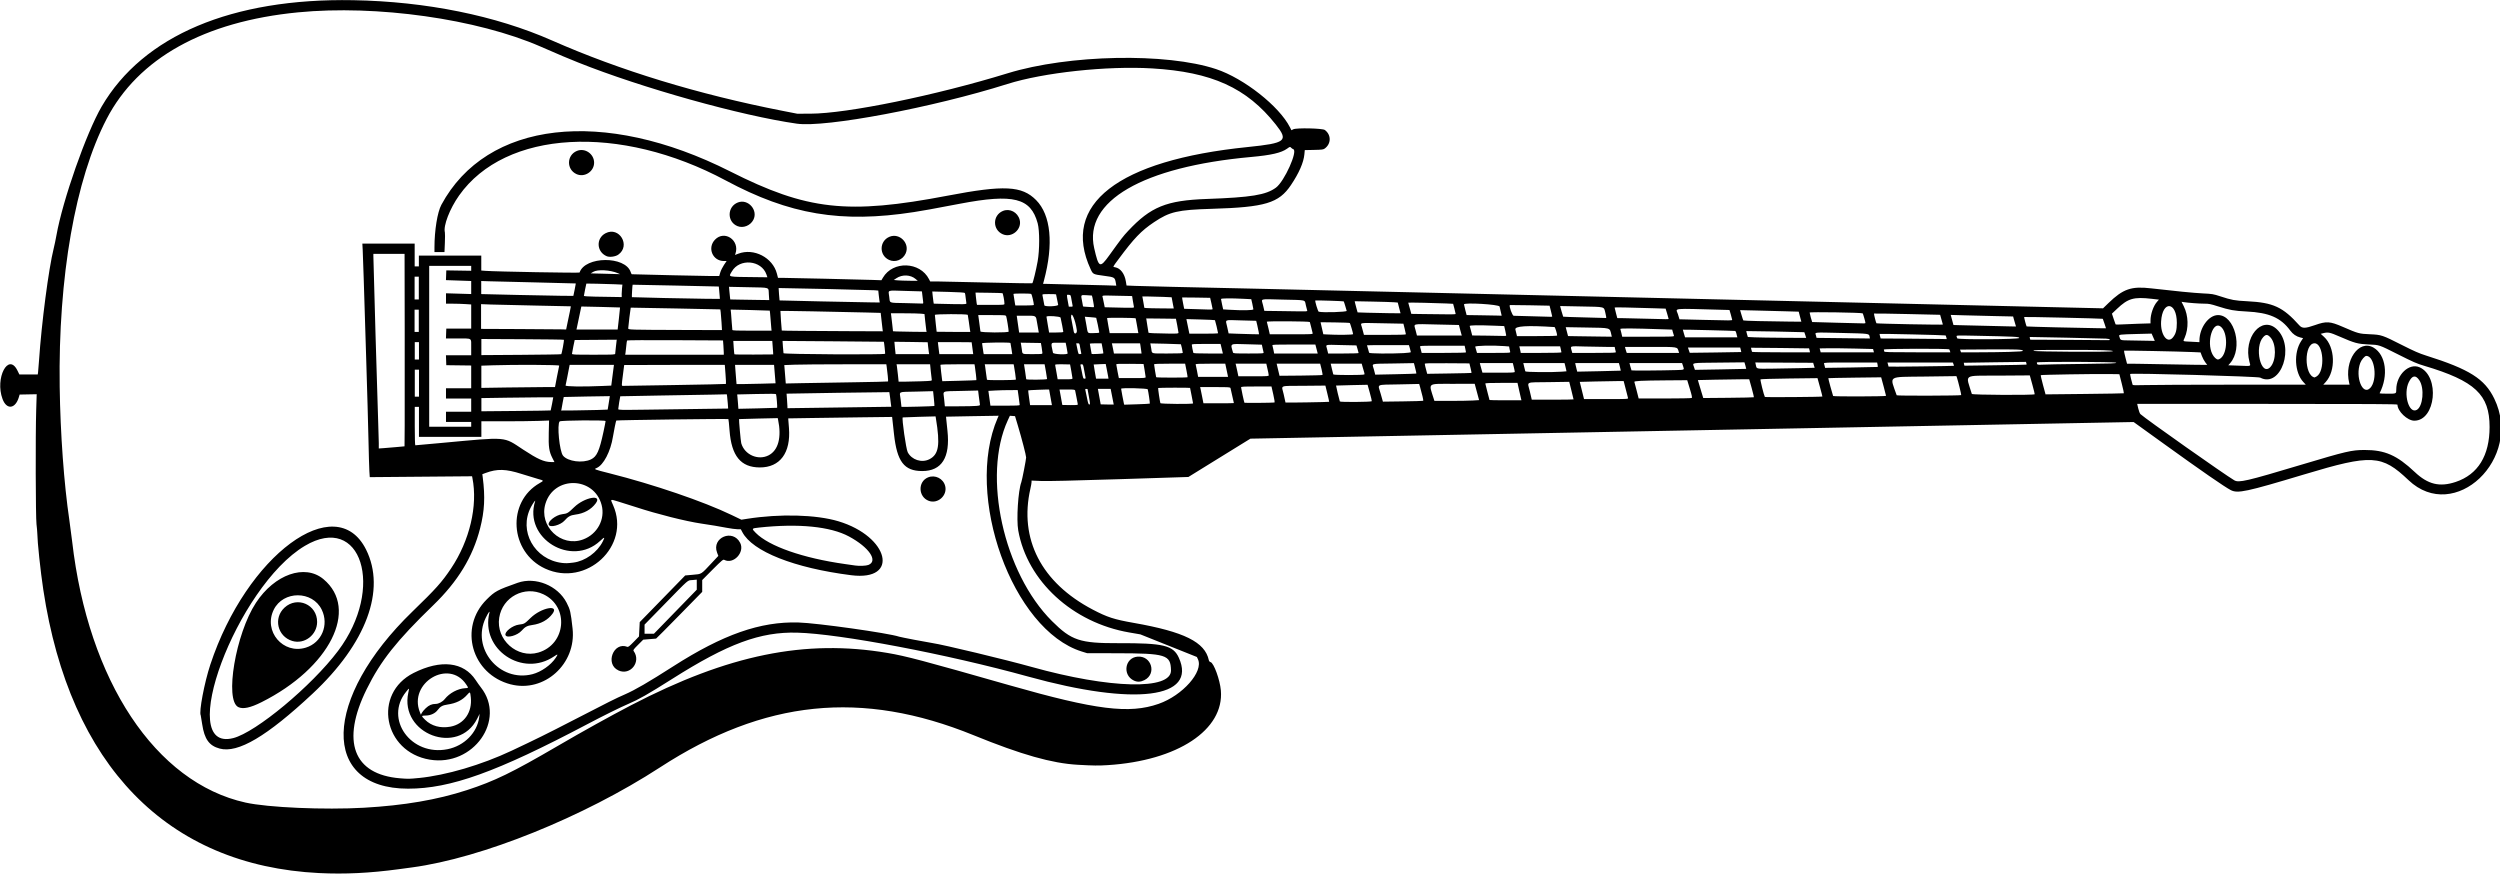<?xml version="1.0" encoding="UTF-8"?>
<svg version="1.1" viewBox="0 0 4166 1456" xmlns="http://www.w3.org/2000/svg">
<path d="m532 1454.9c-253.33-12.5-415.68-179.2-459.89-472.4-4.706-31.21-9.718-78.55-10.004-94.5-0.044-2.48-0.625-9-1.29-14.5-1.434-11.87-1.79-148.85-0.494-190.28l0.822-26.28-28.426 0.56-1.243 4.21c-5.869 19.9-20.404 21.6-27.254 3.18-12.945-34.79 9.716-78.14 24.817-47.47l3.237 6.58h30.634l0.489-3.25c0.269-1.788 0.992-10.675 1.607-19.75 4.295-63.39 16.08-153.43 24.477-187 1.307-5.225 3.332-14.9 4.5-21.5 10.418-58.84 49.868-171.21 75.528-215.12 68.99-118.08 217.09-180.66 418.99-177.06 121.61 2.178 237.26 25.615 331.5 67.185 113.07 49.877 243.54 89.696 384 117.2l24.5 4.797 22-0.055c60.964-0.152 208.72-30.432 328.77-67.375 101.41-31.208 264.39-34.453 347.23-6.913 46.367 15.415 105.25 61.813 123.07 96.976l2.48 4.894 3.025-1.565c5.148-2.662 48.757-1.726 52.607 1.129 10.806 8.014 10.807 22.799 0 30.816-2.519 1.869-4.451 2.126-18.113 2.41l-15.293 0.318-0.656 7.062c-1.266 13.624-8.965 31.231-22.386 51.199-20.233 30.103-42.956 36.93-131.73 39.578-57.15 1.705-70.246 4.735-96.5 22.326-21.356 14.31-33.278 26.75-59.25 61.828-10.155 13.716-9.655 12.478-5.368 13.282 8.799 1.651 15.62 10.661 17.726 23.414l1.153 6.98 14.12 0.594c7.766 0.326 35.72 1.05 62.12 1.607 26.4 0.558 66.675 1.45 89.5 1.983 22.825 0.533 52.75 1.202 66.5 1.486 13.75 0.284 333.25 7.674 710 16.422l685 15.906 9-8.728c24.373-23.636 38.158-28.407 71-24.574 38.236 4.463 71.838 7.745 86.5 8.451 15.526 0.747 17.238 1.035 29 4.884 19.003 6.218 23.925 7.119 44.524 8.148 43.706 2.184 59.583 9.529 87.251 40.367 4.643 5.175 9.932 5.059 25.818-0.563 19.171-6.784 24.978-6.425 46.406 2.873 25.79 11.191 27.182 11.572 45 12.34 19.437 0.838 20.742 1.275 53.84 18.037 20.144 10.202 28.461 13.834 40.042 17.49 72.384 22.85 97.576 38.776 113.61 71.819 48.453 99.868-66.179 208.7-142.98 135.74-44.702-42.467-61.151-43.376-173.51-9.587-97.244 29.242-110.99 32.179-122.65 26.205-10.069-5.16-48.748-31.918-110.85-76.688-16.5-11.894-34.725-25.026-40.5-29.182l-10.5-7.556-1471.8 27.708-14.106 8.687c-7.758 4.778-31.013 19.142-51.677 31.92l-37.57 23.233-114.93 3.677c-77.368 2.475-120.08 3.458-130.68 3.006l-15.75-0.671v2.539c0 1.396-0.853 6.269-1.896 10.828-19.233 84.066 18.199 156.72 103.9 201.65 24.291 12.736 35.412 16.34 68.319 22.137 84.158 14.826 118.7 31.982 125.1 62.141 0.357 1.678 1.415 2.854 2.909 3.229 5.371 1.348 15.613 29.512 17.14 47.132 5.7 65.764-72.034 117.12-188.47 124.52-15.624 0.993-23.695 0.901-49.769-0.564-43.38-2.438-93.828-16.744-173.73-49.264-186.55-75.926-348.76-59.305-522.57 53.55-127.53 82.802-296.98 151.14-413.43 166.74-2.2 0.295-12.1 1.631-22 2.969-48.133 6.508-89.849 8.534-132.5 6.436zm74.639-108.9c66.954-3.808 121.84-13.204 171.36-29.336 46.236-15.061 75.26-29.174 151.61-73.718 42.065-24.542 87.612-49.815 121.89-67.636 162.35-84.401 290.19-110.48 427.5-87.211 30.818 5.222 58.892 12.66 203.5 53.913 144.1 41.107 199.32 47.984 248.2 30.909 39.998-13.972 75.13-53.755 65.58-74.261l-1.796-3.855-94.198-37.672-18.389-3.163c-94.6-16.3-170.1-85.67-185.1-170-3.245-18.283-0.17-66.504 5.13-80.444 1.312-3.45 8.021-37.912 8.021-41.199 0-3.405-7.274-31.482-13.694-52.857l-4.806-16-8.575-0.619-3.483 7.54c-42.709 92.438-7.065 254.33 73.685 334.67 32.528 32.363 46.386 36.953 110.94 36.742 74.918-0.245 90.982 3.623 100.34 24.163 30.901 67.823-72.701 80.835-250.9 31.514-135.12-37.398-313.61-71.34-385-73.211-61.718-1.618-115.57 18.318-208.5 77.188-39.687 25.141-56.064 34.455-73.5 41.805-11.712 4.936-41.367 19.615-67.5 33.41-151.75 80.106-228.21 107.62-299 107.58-146.29-0.077-142.51-150.2 7.438-295.29 39.012-37.748 48.91-48.799 64.291-71.79 31.011-46.351 44.697-104.35 35.536-150.61l-0.574-2.897-170.49 1.465-0.671-10.336c-0.34-5.66-1.01-28.76-1.47-51.31-0.459-22.55-2.192-84.2-3.85-137-1.659-52.8-3.507-112.42-4.108-132.5-0.601-20.075-1.35-41.338-1.665-47.25l-0.572-10.75h87.168v38h7v-18h104v24.83l7.25 0.551c16.599 1.261 156.21 3.752 156.53 2.793 9.123-27.371 76.216-27.968 85.196-0.758 0.651 1.972 1.486 3.596 1.856 3.609 18.536 0.63 120.94 2.934 131.17 2.951l14.5 0.024 1.732-5.893c0.952-3.241 3.725-8.866 6.161-12.499l4.43-6.606-4.661-0.022c-18.777-0.088-27.808-21.969-14.689-35.588 15.928-16.534 41.605 1.03 34.066 23.303l-0.742 2.192 5.352-2.066c25.898-9.999 57.571 6.317 64.504 33.229l1.791 6.952h6.567c9.548 0 131.71 2.809 150.14 3.452l15.655 0.546 2.51-4.284c16.631-28.378 61.755-26.888 76.802 2.535l1.918 3.75 14.23 0.079c7.826 0.043 45.955 0.855 84.73 1.803 38.775 0.948 70.848 1.442 71.274 1.097 1.174-0.951 6.246-21.841 8.856-36.479 3.397-19.048 3.42-51.092 0.046-63.481-11.519-42.292-40.298-49.504-129.68-32.497-47.538 9.045-61.087 11.506-76.5 13.893-121.26 18.781-207.14 4.366-313.5-52.621-177.07-94.871-367.35-84.155-444.5 25.031-15.588 22.06-26.552 50.532-23.639 61.387 0.338 1.258 0.325 9.15-0.029 17.537l-0.643 15.25h-16.689v-7.8c0-28.373 4.909-58.655 11.49-70.876 75.398-140.01 269.76-162.49 481.26-55.664 128.13 64.714 195.76 72.264 362.25 40.437 94.239-18.015 123.9-16.549 147.54 7.297 24.718 24.932 29.41 73.237 13.05 134.36l-1.405 5.25h3.231c5.906 0 84.816 1.92 101.93 2.48l16.84 0.551-0.709-4.266c-1.609-9.684-1.812-9.808-19.972-12.227-17.987-2.396-18.137-2.471-22.089-11.024-49.804-107.79 44.932-181.41 261.88-203.51 63.716-6.49 68.317-10.187 46.68-37.503-48.493-61.22-106.54-87.57-205.97-93.498-75.407-4.496-180.9 6.87-241.5 26.02-123.98 39.181-302.74 72.865-350.58 66.061-92.9-13.22-258.2-59.47-364.8-102.1-18.03-7.21-28.35-11.578-62.13-26.307-106.08-46.257-273.38-69.882-404.37-57.104-156.45 15.261-266.37 76.474-318.95 177.63-52.23 100.48-80.808 263.56-78.208 446.31 1.117 78.457 7.163 161.76 16.15 222.5 1.424 9.625 3.493 25.375 4.598 35 26.718 232.79 139.08 402.12 288.91 435.38 37.435 8.31 131.12 12.389 197.64 8.606zm-240.61-98.587c-17.439-4.686-25.376-15.716-29.069-40.397-1.193-7.975-2.301-14.725-2.461-15-3.208-5.497 6.098-54.596 16.05-84.67 60.334-182.34 209.12-292.2 259.45-191.58 33.589 67.155 0.455 156.49-89.056 240.11-76.311 71.288-124.44 99.731-154.91 91.543zm22.566-17.414c38.033-9.701 130.74-86.824 174.8-145.43 78.639-104.58 38.652-230.87-55.389-174.94-113.67 67.606-217.18 345.3-119.41 320.36zm8.531-51.692c-23.151-11.405-4.43-122.22 29.358-173.79 31.104-47.47 81.561-65.185 112.45-39.48 60.004 49.936 10.731 147.94-103.1 205.06-18.675 9.371-31.031 11.991-38.712 8.207zm112.64-99.14c26.249-8.169 38.654-37.725 26.459-63.036-15.498-32.164-64.295-32.206-80.082-0.068-17.599 35.826 15.63 74.929 53.623 63.104zm-22.77-11.1c-24.648-7.525-31.754-38.041-12.919-55.48 21.276-19.698 54.51-5.092 54.384 23.9-0.094 21.637-21.252 37.75-41.465 31.58zm994.5-634.96c-16.813-7.784-16.373-31.412 0.718-38.551 16.968-7.088 34.615 11.254 26.886 27.947-4.909 10.604-17.313 15.369-27.604 10.604zm-470.47-6.163c-16.978-7.142-18.169-29.743-2.014-38.235 22.984-12.082 42.498 20.761 21.214 35.704-4.699 3.299-14.35 4.571-19.2 2.531zm660-36.57c-17.31-7.498-17.175-31.587 0.218-38.853 11.446-4.781 24.621 2.149 27.94 14.697 4.205 15.899-13.049 30.7-28.158 24.156zm-441.97-13.518c-17.892-7.141-17.471-32.589 0.653-39.51 17.002-6.493 34.102 12.952 25.612 29.123-4.996 9.515-16.777 14.174-26.265 10.387zm-268.5-86.79c-16.813-7.784-16.373-31.412 0.718-38.551 13.431-5.611 28.836 4.922 28.76 19.665-0.076 14.797-16.115 25.073-29.478 18.886zm-262.5 1006.4c45.436-4.508 104.18-21.802 154.5-45.487 40.543-19.083 58.848-28.132 101.81-50.332 60.104-31.06 71.903-36.963 86.965-43.512 16.815-7.311 39.246-20.332 80.536-46.754 82.99-53.106 145.05-74.86 208.48-73.081 31.242 0.876 149.53 17.531 167.94 23.645 2.955 0.982 45.548 9.166 55.268 10.62 18.918 2.83 121.42 27.48 165.68 39.843 130.66 36.497 232.93 38.94 232.1 5.544-0.64-25.946-8.041-28.235-91.781-28.39l-48-0.089-8.995-2.802c-115.5-36-196.1-259.94-140.1-389.04l1.667-3.842-43.802 0.718c-24.091 0.395-43.848 0.774-43.904 0.842-0.056 0.068 1.034 10.666 2.423 23.55 4.785 44.397-9.504 67.125-42.16 67.062-30.019-0.058-41.893-15.613-46.918-61.464l-3.147-28.71-49.548 0.606c-27.251 0.333-66.211 0.875-86.577 1.205l-37.029 0.599 1.261 16.138c3.225 41.266-14.927 65.739-48.664 65.613-31.665-0.118-47.196-19.155-50.367-61.736-0.748-10.043-1.608-18.508-1.911-18.812-0.799-0.799-186.15 1.566-186.86 2.384-0.522 0.605-4.191 18.518-5.465 26.688-3.862 24.761-15.808 47.681-27.341 52.458-4.886 2.024-4.461 2.196 21.652 8.799 73.535 18.592 156.47 46.913 203.21 69.392l16.468 7.92 9.532-1.502c54.665-8.612 115.16-6.99 152.03 4.076 84.772 25.445 102.62 100.23 21.46 89.937-95.083-12.063-164.47-39.53-181.46-71.83l-2.498-4.75-5.502-0.029c-3.026-0.016-11.352-1.137-18.502-2.49-13.786-2.61-24.133-4.329-42-6.979-26.053-3.865-73.392-15.793-109-27.467-9.9-3.246-23.306-7.469-29.791-9.385-13.429-3.968-12.791-4.474-8.008 6.351 29.937 67.748-44.703 137.24-113.34 105.53-59.195-27.35-64.416-111.26-8.873-142.61 7.099-4.006 7.088-4.029-3.235-6.856-4.812-1.318-17.075-5.058-27.25-8.312-26.096-8.346-40.62-8.731-59.723-1.584l-5.528 2.068 0.66 5.131c4.245 32.997 3.06 55.97-4.398 85.205-12.099 47.43-36.994 88.272-77.976 127.93-61.057 59.079-87.677 92.639-111.05 140-42.92 86.978-22.342 142.06 55.461 148.47 13.975 1.151 15.032 1.134 31.55-0.505zm18.113-30.593c-77.33-12.842-95.404-109.98-26.883-144.49 45.402-22.864 83.378-18.5 103.37 11.879 2.619 3.98 6.488 9.423 8.596 12.095 42.825 54.264-12.461 132.57-85.081 120.51zm29.679-17.427c27.844-5.618 49.451-27.523 52.717-53.445l0.693-5.5-4.104 8.132c-31.525 62.468-129.46 25.673-114.8-43.132 1.856-8.712 1.982-8.651-3.61-1.75-36.808 45.427 8.347 107.95 69.107 95.695zm4.774-37.538c22.735-4.189 36.577-24.066 33.936-48.732-1.054-9.839-1.221-9.962-6.033-4.461-7.908 9.04-18.448 14.297-32.723 16.322-8.267 1.173-12.127 3.287-16.252 8.901-4.23 5.757-11.717 9.29-20.013 9.444-7.817 0.144-7.858 0.377-1.231 6.984 10.492 10.46 25.689 14.606 42.316 11.542zm-41.12-30.767c5.369-5.078 10.097-7.123 16.488-7.134 4.95-0.01 11.532-3.544 15.188-8.159 7.872-9.94 21.688-17.313 33.806-18.041 5.982-0.36 5.924-0.177 1.963-6.157-28.757-43.414-96.753-2.825-77.269 46.125l1.701 4.273 1.44-2.973c0.792-1.635 3.8-5.205 6.684-7.933zm141.58-39.686c-65.24-16.9-87.25-94.6-40.08-141.5 13.75-13.68 17.6-15.75 51.56-27.76 29.8-10.544 67.025 4.61 81.705 33.26 6 11.711 6.763 15.035 9.876 43.07 6.526 58.774-47.302 107.29-103.06 92.888zm36.116-16.967c14.483-3.704 30.817-15.152 38.787-27.186 4.32-6.522 3.886-6.924-2.675-2.478-52.7 35.712-122.93-11.765-107.72-72.822 1.023-4.109-2.113 0.211-6.098 8.398-24.725 50.8 22.657 108.17 77.709 94.088zm9.931-36.081c46.24-13.582 51.727-76.504 8.464-97.049-31.545-14.98-68.335 4.474-73.698 38.971-5.709 36.722 29.927 68.449 65.234 58.078zm-54.732-28.969c-2.101-5.476 11.639-16.255 22.419-17.588 8.967-1.108 9.254-1.274 19.43-11.178 17.601-17.131 48.262-23.006 36.47-6.988-7.606 10.333-19.309 16.861-33.736 18.82-8.461 1.149-12.124 3.1-17.689 9.423-7.104 8.071-24.783 13.008-26.893 7.511zm1047.2 75.7c-19.585-9.087-15.223-38.132 5.991-39.891 23.251-1.928 32.29 28.548 11.579 39.041-6.398 3.241-11.848 3.505-17.57 0.85zm-859.07-16.993c-22.737-10.327-8.293-48.385 14.895-39.248 1.423 0.561 3.76-1.27 10.619-8.32l8.795-9.039 1.206-23.838 10.814-11.081c5.947-6.094 23-23.591 37.895-38.881l27.081-27.801 12.839-1.138c14.984-1.329 13.047-0.112 31.366-19.696l10.989-11.747-2.061-5.409c-9.573-25.126 26.404-40.264 38.52-16.208 7.947 15.778-11.417 36.312-26.587 28.193-1.864-0.997-3.778 0.602-19.434 16.239l-17.3 17.44v19.683l-38.13 38.919c-20.972 21.406-38.409 38.939-38.75 38.963-0.341 0.024-5.298 0.431-11.017 0.904l-10.397 0.861-8.597 8.597c-7.551 7.551-8.443 8.81-7.333 10.346 12.957 17.923-5.434 41.4-25.347 32.356zm94.89-97.792 35.68-36.685v-16.751l-7.25 0.675c-8.681 0.808-4.02-3.245-47.841 41.603l-31.909 32.657v15.187h15.639l35.68-36.685zm422.31-184.73c-17.614-6.538-18.518-31.885-1.393-39.04 11.997-5.013 25.77 1.951 28.794 14.559 3.753 15.646-12.378 30.058-27.401 24.482zm-100.61 106.79c16.631-6.654 1.149-29.371-32.3-47.392-31-16.701-84.238-21.986-149.97-14.886-12.546 1.355-12.669 1.551-5.5 8.809 22.069 22.342 78.701 42.138 148.75 51.995 7.975 1.122 15.625 2.217 17 2.433 6.783 1.066 18.201 0.569 22.018-0.959zm-491.58-3.928c19.59-2.487 39.766-16.987 48.931-35.165 3.995-7.923 3.267-8.06-4.519-0.851-47.931 44.377-127.85-4.556-108.2-66.248 1.002-3.146-3.55 3.209-7.032 9.816-20.918 39.697 5.767 87.549 51.882 93.033 5.986 0.712 9.601 0.6 18.939-0.585zm16.105-38.527c23.798-8.811 37.132-33.551 30.925-57.38-12.404-47.624-79.349-49.253-93.617-2.278-11.433 37.64 25.985 73.247 62.692 59.658zm-57.207-24.486c-2.09-5.447 11.635-16.253 22.332-17.581 8.647-1.074 9.689-1.682 20.021-11.699 17.211-16.686 47.496-22.137 35.965-6.473-7.721 10.488-19.733 17.086-34.348 18.868-7.733 0.943-11.862 3.249-17.528 9.792-6.643 7.67-24.394 12.431-26.442 7.094zm3177.8-71.38c37.045-12.39 56.399-43.794 56.408-91.531 0.011-54.028-24.234-76.721-108.99-102.02-12.528-3.739-17.8-6.038-43.708-19.064-32.372-16.275-30.54-15.657-48.792-16.464-18.186-0.804-23.151-2.148-48.242-13.062-16.466-7.162-19.366-7.778-27.276-5.786l-4.404 1.109 5.529 5.053c18.616 17.014 19.963 56.699 2.564 75.545l-3.863 4.184h43.926l-0.661-2.75c-8.922-37.121 16.051-73.406 40.604-58.996 20.64 12.113 25.189 46.536 10.042 75.996-0.212 0.412 5.679 0.75 13.091 0.75 14.933 0 14.69 0.114 14.69-6.872 0-24.611 21.439-44.98 39-37.053 34.071 15.379 26.688 88.851-8.934 88.915-11.491 0.021-28.058-15.765-28.065-26.74-6e-4 -0.996-44.042-1.25-216.87-1.25h-216.87l1.772 7.622c0.975 4.192 2.604 8.411 3.622 9.375 7.914 7.499 140.86 101.26 156.4 110.31 7.644 4.448 19.807 1.62 112.45-26.143 74.124-22.213 83.085-24.302 104.5-24.365 33.952-0.1 54.174 8.761 83.808 36.723 21.967 20.727 41.523 25.456 68.274 16.51zm-3171.7-39.78c-5.585-10.978-6.673-18.515-6.084-42.154l0.508-20.404-18.063 0.654c-9.93 0.36-35.31 0.65-56.4 0.65h-38.34v26h-104v-50h-7v32c0 18.924 0.378 32 0.924 32 0.508 0 20.421-1.794 44.25-3.988 110.95-10.212 101.8-10.966 135.48 11.166 24.283 15.96 34.563 20.543 46.505 20.732l5.658 0.089-3.434-6.75zm64.425 2.143c9.648-4.719 13.8-13.911 20.628-45.663 1.96-9.116 3.564-17.289 3.564-18.162 0-1.813-74.515-1.222-76.497 0.606-4.794 4.421-0.336 49.932 5.595 57.128 7.983 9.684 32.758 12.915 46.709 6.09zm563.83-0.205c15.612-7.972 18.123-23.8 10.793-68.035l-0.554-3.346-27.187 0.718c-14.953 0.395-27.336 0.85-27.519 1.012-1.78 1.573 5.509 52.572 8.285 57.963 6.585 12.787 23.395 18.218 36.182 11.688zm-268.09-6.435c16.31-8.33 22.062-29.981 15.848-59.655l-0.503-2.402-32.175 0.717c-17.696 0.394-32.222 0.8-32.28 0.902-0.506 0.893 2.754 37.117 3.617 40.185 5.382 19.134 27.983 29.196 45.492 20.253zm-619.82-13.838 13.225-1.211 0.275-34.602c0.151-19.031 0.159-91.19 0.017-160.35l-0.22-125.75h-51.98l-0.026 3.25c-0.056 6.901 7.042 251.65 8.026 276.75 0.572 14.575 1.03 30.504 1.02 35.399l-0.019 8.899 8.25-0.585c4.537-0.322 14.201-1.13 21.475-1.796zm124.32-37.91v-4h-42v-17h42v-22h-42v-17h42v-37.96l-41.5-0.541-0.581-16.5h42.08v-13.393c0-16.15 2.39-14.61-22.62-14.61h-19.459l0.581-16.5h41.502l-8.1e-4 -20.099v-20.1l-9.75-0.64c-5.362-0.355-14.812-0.648-21-0.651l-11.25-0.01v-17.317l42 1.26v-21.736l-42.076-1.465 0.288-8.121 0.29-8.12 41.5 0.669v-8.169h-70v268h70v-4zm132.45-23.127c0.203-0.205 1.247-5.211 2.32-11.123l1.952-10.75-17.114 1e-3c-9.412 7e-4 -36.351 0.299-59.864 0.663l-42.75 0.662v21.97l57.543-0.524c31.649-0.288 57.709-0.692 57.912-0.898zm78.517-0.762 16.472-0.612 1.14-7c0.627-3.85 1.43-8.897 1.784-11.216l0.644-4.216-38.256 0.604c-21.041 0.332-38.38 0.703-38.532 0.825-0.152 0.121-0.947 4.222-1.767 9.112-0.82 4.89-1.717 9.904-1.994 11.141l-0.502 2.25 22.269-0.138c12.248-0.076 29.681-0.414 38.741-0.75zm3031.1-0.13c10.39-5.56 13.126-35.996 4.423-49.207-6.204-9.418-12.016-8.481-17.587 2.837-9.626 19.553-0.011 53.422 13.164 46.371zm-2860.7-1.604 46.829-0.628-0.618-8.625c-0.34-4.744-0.847-10.091-1.126-11.882l-0.508-3.257-24.203 0.545c-13.312 0.299-53.194 0.981-88.627 1.514-35.433 0.533-64.542 1.088-64.686 1.232-0.372 0.372-3.39 19.366-3.39 21.334 0 1.494 3.781 1.579 44.75 1.014 24.612-0.34 65.823-0.901 91.579-1.246zm128.46-1.879c0.582-0.493-1.096-21.377-1.811-22.534-0.562-0.909-8.367-1.017-32.775-0.454l-32.038 0.739 0.391 3.125c0.215 1.719 0.671 7.099 1.013 11.956l0.622 8.83 32.154-0.708c17.684-0.39 32.284-0.819 32.443-0.954zm146.95-1.131 43.243-0.603-0.505-3.632c-0.278-1.998-0.946-7.416-1.485-12.041-0.539-4.625-1.103-8.531-1.253-8.682-0.208-0.208-171.22 2.333-171.25 2.545 0 0.025 0.295 3.983 0.663 8.796 0.368 4.812 0.708 10.252 0.755 12.087l0.087 3.337 43.25-0.602c23.788-0.331 62.709-0.873 86.493-1.205zm115.1-1.88c0.209-0.209-0.193-5.853-0.892-12.543l-1.272-12.163-27.59 0.724c-32.631 0.856-28.154-1.337-26.534 12.995 0.746 6.6 1.376 12.181 1.4 12.402 0.055 0.504 54.371-0.895 54.889-1.414zm70.055-0.135c6.015-0.629 6.179-0.723 5.687-3.25-0.279-1.431-1.039-7.059-1.69-12.505l-1.183-9.903-28.573 0.701c-33.673 0.827-29.539-1.163-28.07 13.507l1.211 12.097h23.212c12.766 0 25.999-0.291 29.406-0.647zm72.101-1.603c7e-4 -0.688-0.746-6.537-1.66-13l-1.661-11.75-13.09 5e-3c-7.199 3e-3 -18.193 0.299-24.43 0.658l-11.34 0.653 0.556 4.092c0.306 2.251 1.073 7.805 1.705 12.342l1.149 8.25h24.385c18.841 0 24.385-0.284 24.386-1.25zm51.391-12.5c-1.268-7.013-2.325-12.925-2.349-13.139-0.049-0.441-34.378 0.904-34.847 1.364-0.167 0.164 0.467 5.749 1.41 12.411l1.714 12.113h36.376l-2.305-12.75zm45.292 10.5c-0.293-1.238-1.263-6.3-2.155-11.25s-1.857-9.787-2.143-10.75c-0.461-1.548-1.994-1.75-13.285-1.75h-12.764l2.318 12.75c1.275 7.013 2.324 12.862 2.331 13 0.01 0.138 5.913 0.25 13.122 0.25 13.085 0 13.108-4e-3 12.576-2.25zm18.708-11.5c-1.268-7.013-2.325-12.862-2.349-13-0.024-0.138-0.974-0.25-2.111-0.25-1.496 0-1.927 0.483-1.558 1.75 0.28 0.963 1.499 6.812 2.708 13 1.775 9.085 2.527 11.25 3.906 11.25 1.58 0 1.535-0.959-0.597-12.75zm38.734-0.25-2.551-13h-21.272l2.305 12.75c1.268 7.013 2.325 12.862 2.349 13 0.024 0.138 4.921 0.25 10.882 0.25h10.839l-2.551-13zm62.69 11.517c0.457-0.457-2.387-20.051-3.45-23.767-0.527-1.841-44.366-2.827-44.366-0.998 0 0.935 3.744 20.873 4.536 24.155l0.581 2.407 21.108-0.657c11.61-0.362 21.326-0.874 21.591-1.14zm72.1-0.39c0-0.474-1.125-6.386-2.5-13.138-1.375-6.751-2.5-12.438-2.5-12.638 0-0.567-52.604-0.425-53.173 0.144-0.459 0.459 2.742 22.254 3.707 25.243 0.476 1.473 54.466 1.857 54.466 0.388zm68-0.503c0-0.619-5.05-23.025-5.609-24.884-0.482-1.606-2.585-1.75-25.567-1.75h-25.041l0.536 2.25c0.295 1.238 1.532 7.312 2.749 13.5l2.213 11.25h25.36c13.948 0 25.36-0.165 25.36-0.366zm67.584-0.946c0.702-0.122 0.024-4.861-1.923-13.438l-3.007-13.25h-25.327c-22.114 0-25.327 0.195-25.327 1.537 0 1.671 5.003 24.581 5.583 25.568 0.302 0.514 46.876 0.126 50.001-0.417zm91.19-1.165c0.151-0.131-1.202-6.264-3.007-13.629l-3.281-13.391-35.993 0.348c-42.489 0.411-37.125-1.846-33.504 14.1 1.656 7.295 3.011 13.487 3.011 13.761 0 0.478 72.212-0.702 72.774-1.189zm71.029-0.993c0.265-0.265-1.201-6.535-3.257-13.933l-3.74-13.45-26.153 0.562c-14.384 0.309-26.26 0.645-26.392 0.748-0.253 0.198 5.417 24.053 6.287 26.453 0.497 1.37 51.87 1.004 53.254-0.379zm85.729-0.729c0.542-0.542-1.871-11.06-5.201-22.665l-1.539-5.364-33.646 0.727c-39.764 0.859-35.311-1.339-30.662 15.14l3.842 13.616 33.318-0.442c18.325-0.243 33.574-0.699 33.888-1.012zm82.62-0.442 10.463-0.64-7.306-27.22-36.655 0.084c-43.374 0.1-40.176-2.454-31.517 25.166l1.019 3.25h26.767c14.722 0 31.475-0.288 37.23-0.64zm80.477-2.61c-0.333-1.238-1.82-7.763-3.305-14.5l-2.7-12.25h-26.812c-18.979 0-26.812 0.324-26.812 1.11 0 0.611 1.575 6.923 3.5 14.028s3.5 13.13 3.5 13.39c0 0.26 11.978 0.472 26.617 0.472h26.617l-0.605-2.25zm87.4 0.73c0-0.288-1.618-6.987-3.596-14.887l-3.596-14.364-34.154 0.517c-40.403 0.611-35.502-1.746-31.566 15.182l3.273 14.074h34.819c19.151 0 34.819-0.235 34.819-0.523zm90.794-2.227c-0.242-0.963-1.979-7.713-3.861-15l-3.422-13.25h-11.093c-6.101 0-22.565 0.295-36.585 0.656l-25.492 0.656 7.106 28.688h36.894c34.638 0 36.867-0.107 36.454-1.75zm106.03-0.117c1.05-0.665 0.427-3.783-3.042-15.235l-4.362-14.398-35.458 0.28c-41.191 0.326-53.279 0.94-52.614 2.674 0.251 0.653 1.961 7.118 3.8 14.367l3.345 13.179 43.505-0.015c23.928-8e-3 44.099-0.392 44.825-0.852zm103.58-1.199c0.3-0.3-1.296-7.158-3.547-15.24l-4.1-14.69h-14.217c-7.819 0-27.07 0.296-42.779 0.659l-28.562 0.659 1.473 5.091c0.81 2.8 2.825 9.529 4.477 14.954l3.004 9.862 41.849-0.373c23.017-0.205 42.095-0.618 42.395-0.918zm114.24-1.242c0.143-0.143-1.625-7.089-3.93-15.434l-4.191-15.173-47.01 0.585c-25.856 0.322-47.431 0.971-47.946 1.444-0.79 0.725 5.498 26.146 7.247 29.297 0.432 0.779 95.043 0.07 95.831-0.718zm-2338.6-22.19v-22.5h-7v45h7v-22.5zm2444.7 21.095c0.108-0.084-1.679-7.069-3.969-15.523l-4.165-15.369-43.84 0.541c-24.112 0.298-44.003 0.704-44.202 0.903-0.317 0.317 6.62 26.138 7.976 29.693 0.421 1.102 86.788 0.861 88.2-0.246zm125.26-1.265c0.449-0.405-5.452-24.516-7.151-29.22l-0.863-2.389-53.722 0.735c-62.326 0.853-57.515-2.424-45.773 31.171 0.376 1.077 106.31 0.784 107.51-0.297zm122.46-1.425c0.218-0.223-1.531-7.38-3.888-15.905l-4.285-15.5-51.873 0.369c-60.907 0.433-55.059-3.558-44.723 30.52 0.531 1.75 103.07 2.256 104.77 0.517zm148.57-1.608c0.267-0.24-1.309-7.492-3.502-16.117l-3.988-15.68-17.498-0.249c-24.014-0.341-112.69 1.108-113.44 1.853-0.332 0.333 1.319 7.672 3.668 16.31l4.271 15.706 65-0.694c35.75-0.381 65.219-0.89 65.486-1.13zm410.64-8.857c12.5-13.3 7.6-53.44-6.6-53.44-2.561 0-8.125 6.491-10.124 11.81-8.72 23.212 4.016 55.036 16.66 41.63zm-3043.6-1.44h18.61l3.273-17.25c1.8-9.488 3.483-17.812 3.74-18.5 0.526-1.409-73.773-1.808-110.09-0.592l-19.65 0.66v37.008l42.75-0.662c23.512-0.364 51.128-0.662 61.367-0.663zm97.88-1.88 14.5-0.62 1.662-13c0.914-7.15 1.918-14.912 2.231-17.25l0.569-4.25h-73.82l-1.024 5.25c-0.563 2.888-1.974 10.2-3.135 16.25s-2.338 11.788-2.615 12.75c-0.549 1.911 28.121 2.317 61.631 0.874zm120.8-1.546c46.364-0.738 84.52-1.564 84.792-1.835 0.271-0.271-0.047-7.525-0.707-16.118l-1.2-15.62h-83.841c-46.113 0-83.842 0.113-83.842 0.25-6e-4 0.138-0.9 7.225-1.999 15.75-2.508 19.461-2.514 19.009 0.25 18.96 1.238-0.022 40.184-0.644 86.548-1.382zm2594.5-0.57h122.97l-4.199-4.555c-14.457-15.684-16.219-48.783-3.619-67.988l3.309-5.043-4.791-1.138c-6.379-1.515-12.242-5.535-16.467-11.291-15.878-21.63-35.228-30.101-72.988-31.951-20.554-1.007-28.437-2.43-47.771-8.622-11.942-3.825-14.931-4.41-22.5-4.411-8.389-8e-4 -26.74-1.374-34.4-2.573l-3.671-0.575 3.769 7.502c7.79 15.507 8.37 36.813 1.431 52.551-2.887 6.548-4.362 5.703 11.393 6.531l13.25 0.696 0.017-2.816c0.132-21.369 15.461-42.296 30.983-42.296 28.052 0 41.976 55.299 20.176 80.127l-3.108 3.54 18.132 0.657c21.212 0.768 19.244 1.508 17.151-6.444-10.622-40.366 20.132-77.589 45.186-54.691 31.343 28.646 7.551 99.198-27.322 81.021-3.847-2.005-214.87-7.908-216.72-6.062-0.357 0.357 2.778 14.023 4.07 17.741 0.41 1.179 3.924 1.301 21.621 0.75 11.5-0.35 76.4-0.65 144-0.65zm-2450.4-1.665 23.373-0.661-0.587-7.087c-0.323-3.898-0.887-10.799-1.252-15.337l-0.665-8.25h-65l0.658 9.25c0.362 5.088 0.928 12.288 1.258 16l0.6 6.75 9.121-2e-3c5.016-1e-3 19.639-0.3 32.494-0.663zm151.98-2.323c32.094-0.486 58.582-1.113 58.862-1.393 0.468-0.468-0.984-16.017-2.323-24.869l-0.567-3.75-67.662 3e-3c-37.214 2e-3 -75.471 0.299-85.014 0.661l-17.352 0.658 0.588 7.089c0.323 3.899 0.877 10.798 1.231 15.332l0.643 8.243 26.622-0.546c14.642-0.3 52.88-0.943 84.974-1.429zm113.38-1.672c18.314-0.64 18.72-0.701 18.303-2.747-0.235-1.151-0.954-7.38-1.599-13.843l-1.172-11.75h-55.92l0.541 2.75c0.298 1.512 1.079 8.037 1.736 14.5l1.195 11.75 9.093-3e-3c5.001-2e-3 17.521-0.297 27.823-0.657zm92.649-1.927c0.368-0.327-1.423-16.642-2.543-23.162l-0.558-3.25h-28.389c-19.654 0-28.389 0.332-28.389 1.08 0 1.635 2.006 19.957 2.601 23.757l0.522 3.336 28.188-0.712c15.504-0.392 28.359-0.863 28.567-1.048zm65.912-0.924c0.285-0.232-2.389-18.822-3.343-23.238l-0.486-2.25h-48.12l0.532 2.75c0.292 1.512 1.029 7.025 1.636 12.25 0.608 5.225 1.294 10.073 1.525 10.772 0.36 1.091 46.9 0.817 48.257-0.285zm51.932-0.882c0.122-0.12-0.747-5.705-1.932-12.411l-2.2-12.2h-34.332l1.832 11.75c1.008 6.463 1.839 12.375 1.848 13.139 0.013 1.183 33.515 0.91 34.738-0.283zm42.3-1.36c0-0.964-0.9-6.475-2-12.248s-2-10.609-2-10.748c0-0.139-5.674-0.252-12.608-0.252-12.56 0-12.606 9e-3 -12.096 2.25 0.282 1.238 1.299 6.862 2.261 12.5l1.749 10.25h12.347c11.098 0 12.347-0.177 12.347-1.752zm21.7-1.498c-0.284-1.238-1.286-6.638-2.227-12-1.615-9.214-1.844-9.75-4.159-9.75-1.857 0-2.328 0.423-1.948 1.75 0.276 0.963 1.236 5.575 2.133 10.25 2.243 11.683 2.366 12 4.676 12 1.603 0 1.93-0.483 1.524-2.25zm37.722-1.5c-0.331-2.062-1.376-7.575-2.321-12.25l-1.718-8.5-9.941 0.338c-5.468 0.186-10.011 0.411-10.096 0.5-0.085 0.089 0.769 5.45 1.9 11.912l2.055 11.75h20.724l-0.602-3.75zm62.516 1c-0.034-0.963-0.834-6.25-1.776-11.75l-1.714-10-22.724-0.269c-17.832-0.211-22.724 4e-3 -22.724 1-4e-4 0.698 0.963 6.106 2.14 12.019l2.141 10.75h22.36c20.652 0 22.355-0.134 22.298-1.75zm69.864 0.282c0.187-0.187-0.655-5.333-1.871-11.436l-2.2-11.09h-25.86c-18.504 0-25.86 0.32-25.86 1.126 0 1.308 2.991 19.89 3.441 21.374 0.276 0.91 51.452 0.941 52.361 0.032zm1881.4-1.28c14.576-8.606 11.716-55.25-3.388-55.25-17.731 0-17.658 53.685 0.078 56.937 0.19 0.035 1.68-0.724 3.31-1.687zm-1814.4-1.5c-0.257-1.238-1.301-6.188-2.322-11l-1.855-8.75h-24.902c-19.503 0-24.801 0.271-24.436 1.25 0.256 0.688 1.287 5.638 2.29 11l1.824 9.75h49.866l-0.467-2.25zm68.219-0.5c-0.013-1.507-0.667-4.682-3.505-17l-0.518-2.25h-51.196l0.598 2.25c0.329 1.238 1.374 5.963 2.322 10.5l1.724 8.25h25.295c23.429 0 25.294-0.129 25.28-1.75zm89.556-0.456c0.388-0.388-0.301-4.776-1.53-9.75l-2.3-9.04h-72.502l1.832 7.75c1.007 4.263 2.087 8.793 2.399 10.068l0.567 2.318 35.382-0.318c19.46-0.175 35.699-0.636 36.087-1.024zm69.914-0.916c0.305-0.305 0.133-1.865-0.383-3.466s-1.655-5.5-2.533-8.662l-1.596-5.75h-51.662l1.903 8.25c1.047 4.537 2.115 8.866 2.374 9.62 0.474 1.382 50.515 1.39 51.896 9e-3zm86.41-1.41c0.363-0.363-0.502-4.377-2.949-13.69l-0.978-3.722-34.219 0.61c-40.233 0.717-35.294-0.779-32.513 9.85l2.293 8.763 33.986-0.709c18.692-0.39 34.163-0.886 34.378-1.102zm92.008-1.061c0.205-0.176-0.492-3.828-1.549-8.114l-1.922-7.794-37.201-0.262c-29.426-0.207-37.199 2e-3 -37.195 1 0 0.694 0.424 2.837 0.936 4.762 0.512 1.925 1.419 5.383 2.015 7.684l1.085 4.184 36.729-0.57c20.201-0.313 36.897-0.714 37.102-0.89zm72.1-1.94c0-0.849-0.73-4.449-1.622-8l-1.6-6.46h-54.974l0.672 2.75c0.37 1.512 1.35 5.112 2.179 8l1.508 5.25h26.929c23.615 0 26.929-0.19 26.929-1.544zm77.844-0.117 8.344-0.649-0.608-3.04c-0.334-1.672-1.069-4.752-1.632-6.845l-1-3.81h-68.7l1.48 6.25c0.814 3.438 1.649 6.812 1.857 7.5 0.418 1.383 44.544 1.814 60.284 0.589zm98.859-1.726c0.111-0.102-0.547-2.981-1.462-6.399l-1.665-6.214h-72.826l0.639 3.196c0.351 1.758 1.116 4.966 1.699 7.131l1.06 3.936 36.176-0.732c19.897-0.403 36.267-0.815 36.379-0.917zm92.572-0.983c13.862-0.407 13.385-0.129 11.247-6.565l-1.7-5.06h-87.65l1.501 5.75c0.826 3.163 1.675 6.032 1.888 6.377 0.363 0.588 48.712 0.267 74.696-0.497zm116.43-2.026c0.112-0.098-0.502-2.583-1.364-5.524l-1.567-5.346-42.379 0.459c-47.641 0.516-44.172-0.053-41.874 6.863l1.723 5.186 42.629-0.731c23.446-0.402 42.721-0.81 42.832-0.908zm90.91-1.208 23.113-0.612-1.223-4.142-1.223-4.142-96.442-0.519 0.709 3.26c1.723 7.922-0.722 7.289 27.084 7.014 13.678-0.135 35.271-0.521 47.983-0.858zm782.27-1.585c10.391-10.628 10.489-39.032 0.173-49.877-4.693-4.934-7.296-5.017-11.674-0.375-15.498 16.433-4.105 66.214 11.501 50.252zm-654.01-0.403c0.204-0.173 0.071-1.911-0.295-3.862l-0.7-3.54h-44.522c-41.933 0-44.492 0.102-44.002 1.75 0.286 0.963 0.812 2.975 1.169 4.473l0.649 2.723 43.648-0.611c24.007-0.336 43.815-0.753 44.018-0.926zm126.91-1.877c0.153-0.139-0.173-1.441-0.725-2.892l-1.1-2.63h-108.91l0.93 3.243c0.512 1.784 0.93 3.416 0.93 3.626 0 0.414 108.32-0.919 108.78-1.339zm121.03-2.006c0.206-0.206 0.076-1.314-0.288-2.462l-0.663-2.088-51.679 0.651c-28.423 0.358-51.773 0.721-51.889 0.806-0.116 0.085 0.068 1.218 0.407 2.518l0.618 2.363 51.56-0.707c28.358-0.389 51.728-0.875 51.934-1.081zm91.365-1.127c49.315-0.534 58.588-0.856 58.143-2.017-0.6-1.63-132.3-2.09-132.3-0.44 0 3.703 1.209 4.232 8.385 3.671 3.913-0.306 33.518-0.842 65.788-1.191zm206.5-2.735c-1.821-2.385-4.331-7.066-5.579-10.402l-2.268-6.065-13.165-0.592c-22.82-1.026-113.76-2.837-114.33-2.276-0.295 0.295 0.701 5.292 2.213 11.104l2.749 10.568 17.099 0.139c9.405 0.076 30.149 0.441 46.099 0.81 15.95 0.369 38.334 0.757 49.743 0.861l20.743 0.19-3.311-4.337zm-2976.7-19.14v-14.5h-7v29h7v-14.5zm3002.4 12.401c11.787-9.272 12.037-42.626 0.392-52.424-13.245-11.145-24.627 25.125-14.288 45.528 2.6 5.132 6.679 8.995 9.497 8.995 0.952 0 2.931-0.944 4.398-2.099zm-2765.3-6.76c1.022-1.076 5.078-23.288 4.38-23.986-0.359-0.36-31.441-0.804-69.071-0.987l-68.42-0.34v26.842l66.25-0.447c36.438-0.246 66.524-0.735 66.858-1.087zm89.89-0.89c0.026-0.963 0.616-6.593 1.31-12.513l1.262-10.763-35.06 0.263-35 0.26-2.21 10.5c-1.218 5.775-2.23 11.288-2.25 12.25-0.033 1.635 2.332 1.75 35.964 1.75 33.601 0 36.003-0.117 36.048-1.75zm180.95-2c0-2.062-0.291-7.41-0.639-11.884l-0.633-8.134-79.611-0.417c-46.648-0.244-79.868-0.044-80.232 0.484-0.342 0.496-0.925 4.343-1.296 8.551s-0.937 9.337-1.257 11.399l-0.581 3.75h164.26l-0.01-3.75zm82.307 0.75c-0.11-1.375-0.488-6.438-0.84-11.25l-0.64-8.75h-64.954l0.696 10.75c0.383 5.912 0.893 11.094 1.134 11.514 0.241 0.42 14.921 0.645 32.621 0.5l32.1-0.26-0.2-2.5zm186.57 1.446c0.358-0.339-1.721-19.687-2.15-20.007-0.119-0.089-38.145-0.441-84.502-0.781l-84.284-0.619 0.596 9.231c0.328 5.077 0.774 10.135 0.993 11.239 0.359 1.818 167.44 2.743 169.35 0.938zm72.799-2.696c-0.306-1.788-0.853-6.233-1.215-9.878l-0.658-6.628-27.646-0.459c-15.206-0.252-27.735-0.406-27.843-0.341-0.108 0.065 0.303 4.716 0.914 10.337l1.111 10.22h55.894l-0.557-3.25zm72.692-6.5c-0.707-5.362-1.302-9.863-1.322-10-0.02-0.138-12.688-0.25-28.151-0.25h-28.115l0.655 5.75c0.36 3.163 0.913 7.662 1.229 10l0.574 4.25h56.416l-1.286-9.75zm64.958 0.561c-0.748-5.054-1.463-9.28-1.588-9.392-1.44-1.284-47.657-0.739-47.305 0.557 0.228 0.838 0.709 4.224 1.07 7.524s0.896 7.013 1.19 8.25l0.534 2.25h47.46l-1.36-9.189zm51.623 6.939c-0.034-1.238-0.606-5.4-1.272-9.25l-1.21-7-33.626-0.549 0.547 2.775c0.301 1.526 0.827 5.025 1.169 7.775 1.151 9.252-0.443 8.5 18.021 8.5 16.393 0 16.432-5e-3 16.371-2.25zm42.062 1c4e-4 -0.688-0.736-4.963-1.637-9.5l-1.638-8.25h-11.863c-14.03 0-13.151-1.583-9.298 16.75 0.561 2.67 24.434 3.647 24.436 1zm22.709-0.064c-0.277-0.723-1.062-4.773-1.744-9-1.195-7.41-1.338-7.686-3.981-7.686h-2.741l1.374 6.75c2.364 11.614 2.202 11.25 5.008 11.25 1.727 0 2.42-0.437 2.084-1.314zm36.776 0.139c0.166-0.179-0.412-4.037-1.283-8.575l-1.584-8.25h-9.809c-5.395 0-9.809 0.338-9.809 0.75s0.675 4.277 1.5 8.588 1.5 8.089 1.5 8.397c0 0.568 18.934-0.316 19.486-0.91zm63-5.08c-0.365-2.888-0.923-6.713-1.24-8.5l-0.576-3.25h-46.994l0.536 2.25c0.295 1.238 1.077 5.062 1.738 8.5l1.202 6.25h45.998l-0.664-5.25zm69.371 4c-0.051-1.819-2.675-13.802-3.102-14.17-0.2-0.172-11.753-0.561-25.674-0.865l-25.312-0.553 0.527 2.669c0.29 1.468 0.807 4.469 1.149 6.669 1.28 8.237-1.375 7.5 27.014 7.5 19.698 0 25.425-0.282 25.398-1.25zm65.822-3c-0.55-2.337-1.42-5.938-1.932-8l-0.931-3.75h-23.961c-20.271 0-23.962 0.223-23.962 1.451 0 1.508 1.831 11.113 2.535 13.299 0.307 0.955 6.169 1.25 24.828 1.25h24.425l-1.001-4.25zm68.852 2.5c-0.273-0.963-1.035-4.272-1.694-7.356l-1.198-5.606-24.968-0.716c-29.416-0.844-27.567-1.937-23.14 13.677 0.456 1.608 2.566 1.75 25.996 1.75 23.808 0 25.467-0.116 25.004-1.75zm89.345-1.5c-0.47-1.788-1.351-5.162-1.958-7.5l-1.103-4.25h-36.068c-30.489 0-35.986 0.216-35.532 1.399 0.295 0.769 1.077 4.144 1.737 7.5l1.2 6.101h72.578l-0.855-3.25zm69.003 2.5c-0.01-0.412-0.821-3.45-1.808-6.75l-1.794-6-24.942-0.557c-29.325-0.655-26.066-1.609-23.954 7.01l1.727 7.047h25.392c13.966 0 25.386-0.338 25.379-0.75zm74.857 0.096c6.686-0.36 12.157-1.078 12.157-1.596 0-0.518-0.707-3.374-1.571-6.346l-1.6-5.41h-34.929c-19.211 0-34.929 0.143-34.929 0.319 0 0.35 2.856 10.431 3.521 12.432 0.468 1.407 35.474 1.771 57.322 0.596zm104.1-1.27c0-0.508-0.527-3.208-1.172-6l-1.1-5.08h-37.396c-35.142 0-37.365 0.105-36.888 1.75 0.279 0.963 1.002 3.663 1.606 6l1.098 4.25h36.961c21.939 0 36.962-0.375 36.962-0.924zm73.621-0.826c-0.283-0.963-0.801-3.374-1.152-5.358l-0.638-3.608-8.165-0.636c-18.973-1.477-48.843-0.795-48.296 1.102 0.277 0.963 1.054 3.663 1.726 6l1.222 4.25h27.909c26.109 0 27.876-0.113 27.395-1.75zm85.4 0.69c0-0.581-0.503-3.056-1.119-5.5l-1.1-4.44h-67.98l0.657 2.617c0.361 1.439 0.916 3.914 1.233 5.5l0.5 2.88h33.875c23.138 0 33.875-0.335 33.875-1.057zm90.666-0.372c-0.302-0.786-0.85-3.036-1.218-5l-0.7-3.57h-13.727c-7.55 0-23.925-0.297-36.389-0.66-25.498-0.742-23.878-1.26-21.609 6.91l1.041 3.75h36.56c31.279 0 36.481-0.206 36.012-1.429zm104.7-0.82c-2.564-8.232 0.485-7.75-49.078-7.75h-40.394l0.665 2.75c0.366 1.512 1.038 3.763 1.494 5l0.829 2.25h87.184l-0.701-2.25zm104.29 0.81c0.123-0.095-0.236-1.835-0.797-3.866l-1-3.69h-87.04l0.701 2.25c0.386 1.238 1.066 3.225 1.511 4.418l0.81 2.167 42.806-0.551c23.543-0.303 42.906-0.629 43.029-0.724zm113.89-2.737c-0.349-1.747-0.743-3.27-0.875-3.384-0.132-0.114-21.969-0.399-48.528-0.634l-48.288-0.426 0.655 3.061c0.36 1.683 0.854 3.398 1.097 3.811s22.071 0.75 48.507 0.75h48.066l-0.635-3.177zm106.48 0.427-0.734-2.75-30.43-0.743c-16.736-0.408-36.759-0.633-44.494-0.5l-14.065 0.243 0.843 3.25 0.843 3.25h88.77l-0.734-2.75zm127.35 0.5c-0.38-1.238-0.829-2.406-0.997-2.596-1.39-1.576-109.72-1.306-109.11 0.272 0.367 0.955 0.667 2.375 0.667 3.155 0 1.207 8.197 1.418 55.067 1.418h55.067l-0.692-2.25zm98.307 1.588c17.691-0.5 23.25-0.959 23.25-1.918 0-2.141-10.352-2.533-58.615-2.22l-46.115 0.3 0.833 2.25 0.833 2.25 28.282-2e-3c15.555-1e-3 38.745-0.298 51.532-0.66zm173.3-1.19c0-1.593-19.463-2.14-76.219-2.146-50.007-5e-3 -56.65 0.172-56.143 1.495 0.65 1.694 132.36 2.341 132.36 0.651zm67.166-23.23-2.666-6.079-24 0.62c-29.669 0.767-30.828 0.915-29.916 3.842 2.248 7.22 0.541 6.617 19.633 6.947 9.506 0.164 22.308 0.4 28.45 0.524l11.166 0.225-2.666-6.079zm-72.4 3.83c-0.253-0.767-2.7-1.358-6.333-1.53-7.66-0.362-126.85-2.965-127.13-2.776-0.116 0.079 0.048 1.133 0.365 2.342l0.575 2.199 62.635 0.265c34.449 0.146 64.36 0.374 66.469 0.507 2.699 0.171 3.711-0.128 3.421-1.008zm105.17-3.468c4.86-5.896 6.581-12.245 6.581-24.282 0-35.809-24.123-37.979-26.222-2.359-1.293 21.938 10.422 37.827 19.642 26.641zm-377.5-0.03c-0.373-1.512-0.985-3.024-1.358-3.359-0.644-0.578-109.31-3.09-109.86-2.54-0.144 0.144 0.196 1.919 0.755 3.945l1.017 3.683 43.706 0.271c24.038 0.149 48.817 0.379 55.064 0.51l11.358 0.239-0.679-2.75zm121.5 0.89c0-2.069-5.377-2.344-73.772-3.769-30.371-0.633-31.255-0.597-30.654 1.238 0.34 1.04 0.786 2.453 0.991 3.14 0.705 2.365 103.44 1.76 103.44-0.609zm-249.39-2.359c-1.015-5.075-0.23-4.973-46.087-6.008-49.235-1.112-44.751-1.525-43.35 3.992l1.066 4.201 25.633 0.284c14.098 0.156 34.126 0.389 44.508 0.517l18.8 0.23-0.644-3.219zm-107.09-2.38c-0.761-2.529-1.527-4.724-1.702-4.877-0.334-0.291-96.089-2.168-96.629-1.894-0.171 0.087 0.325 2.343 1.102 5.013l1.413 4.856 11.398 0.551c6.269 0.303 28.139 0.64 48.6 0.75l37.202 0.199-1.384-4.598zm-113.9 1.35c-0.352-1.238-0.919-3.526-1.259-5.086-0.34-1.56-1.117-3.005-1.726-3.212-1.127-0.383-86.922-2.489-87.229-2.142-0.092 0.104 0.701 3.002 1.763 6.44l1.931 6.25h87.16l-0.641-2.25zm-209.23-1.5c-3.156-12.903 0.726-11.805-44.52-12.591l-31.654-0.55 0.84 3.195c0.462 1.757 1.334 5.098 1.937 7.422l1.096 4.227 17.718 0.298c9.745 0.164 26.164 0.399 36.487 0.523l18.769 0.225-0.673-2.75zm104.17 1c-0.371-0.963-1.176-3.618-1.788-5.9l-1.113-4.15-17.069-0.581c-49.392-1.681-69.859-1.817-69.338-0.457 0.282 0.736 1.093 3.926 1.8 7.089l1.287 5.75h43.448c40.969 0 43.409-0.1 42.773-1.75zm-279.53-0.5c0.01-0.688-0.734-4.444-1.647-8.349l-1.66-7.099-16.512-0.651c-27.024-1.066-41.48-0.855-40.959 0.599 0.247 0.688 1.28 4.505 2.296 8.483l1.847 7.234 25.562 0.284c14.059 0.156 26.799 0.389 28.312 0.516 1.652 0.14 2.755-0.267 2.763-1.018zm84.9 0.21c0-3.044-3.404-13.966-4.372-14.028-46.287-2.963-66.631-1.679-65.19 4.115 0.746 3.002 1.636 6.695 1.978 8.207l0.622 2.75h33.481c22.6 0 33.5-0.34 33.5-1.04zm-159.6-2.21c-0.4-1.238-1.471-5.175-2.379-8.75l-1.652-6.5-36.77-0.835c-42.597-0.967-38.485-2.043-35.558 9.308l2.327 9.027h74.76l-0.728-2.25zm-180.43 0c-0.038-1.963-4.69-17.798-5.454-18.563-0.377-0.378-11.503-0.822-24.725-0.988l-24.04-0.301 0.527 2.301c0.29 1.266 1.322 5.769 2.294 10.008l1.767 7.707 6.077 0.351c17.436 1.006 43.576 0.697 43.553-0.514zm88 0.21c0-0.57-0.937-4.773-2.083-9.341l-2.083-8.305-35.062-0.681c-39.959-0.777-36.403-1.349-34.441 5.539 0.834 2.928 2.018 7.237 2.631 9.574l1.114 4.25h34.961c23.455 0 34.962-0.341 34.962-1.036zm-245.4-4.21c-0.359-2.337-1.422-7.4-2.364-11.25l-1.711-7-24.999-0.668c-29.476-0.788-26.232-2.297-23.346 10.859l2.372 10.809 13.486 0.544c7.417 0.299 18.825 0.637 25.35 0.75l11.864 0.206-0.652-4.25zm90.023 2.5c-0.295-0.963-1.399-5.486-2.452-10.051-1.053-4.566-2.08-8.464-2.28-8.664-1.304-1.294-72.152-1.722-71.663-0.434 0.292 0.769 1.528 5.786 2.746 11.149l2.216 9.75h35.985c33.81 0 35.953-0.106 35.448-1.75zm-223.6-1c4e-4 -0.963-0.957-6.559-2.128-12.437l-2.128-10.687-24.622-0.313c-13.542-0.172-24.724-0.286-24.849-0.254-0.124 0.033 0.66 5.208 1.743 11.5 1.083 6.292 1.973 11.76 1.976 12.15 0.01 0.829 9.945 1.304 33.257 1.587 15.363 0.187 16.75 0.059 16.751-1.546zm65.978 1c-0.047-1.654-4.73-21.335-5.186-21.79-0.269-0.269-11.092-0.778-24.052-1.132l-23.563-0.643 1.315 6.407c0.724 3.524 1.84 8.995 2.482 12.157l1.166 5.75h23.929c13.161 0 23.92-0.338 23.908-0.75zm-235.32-4.758c-2.5-18.19-9.7-34.23-9.7-21.63 0 0.754 3.236 17.718 4.556 23.889 1.075 5.024 5.808 2.927 5.097-2.258zm37.304 3.258c-0.064-1.924-4.652-23.779-5.08-24.198-0.208-0.204-4.564-0.696-9.68-1.094l-9.302-0.724 0.521 2.383c0.286 1.311 1.218 6.433 2.07 11.383 2.603 15.118 1.16 13.5 12.033 13.5 6.94 0 9.47-0.335 9.439-1.25zm64.646-1.5c-0.305-1.512-1.273-7.02-2.152-12.239-0.879-5.219-1.677-9.55-1.775-9.624-1.249-0.95-47.678-1.327-47.678-0.387 0 0.645 0.981 6.535 2.179 13.087l2.179 11.913h47.8l-0.554-2.75zm-215.6 0.19c0-3.268-3.176-23.037-4.046-25.187-0.907-2.241-1.001-2.25-23.769-2.25h-22.858l1.79 13.25c0.985 7.287 1.811 13.564 1.837 13.948 0.142 2.129 47.047 2.367 47.047 0.239zm49.712-1.187c-0.296-1.512-1.345-7.55-2.331-13.416-2.1-12.65-0.7-11.83-20.8-11.83h-13.145l3.978 28h32.811l-0.538-2.75zm41.3 1.36c0-1.239-3.15-17.549-4.511-23.36-0.53-2.262-23.469-3.727-23.499-1.5-0.01 0.412 0.974 6.487 2.178 13.5l2.188 12.75h11.822c9.426 0 11.822-0.282 11.822-1.39zm-1074-18.11v-18.5h-7v37h7v-18.5zm845.66 15.25c-0.308-1.788-1.098-8.48-1.755-14.873l-1.194-11.623-6.003-0.627c-3.3-0.35-15.9-0.63-28-0.63h-21.967l0.589 4.25c0.324 2.337 1.109 9.068 1.746 14.956l1.157 10.706 6.118 0.352c3.365 0.193 15.956 0.438 27.979 0.544l21.861 0.193-0.561-3.25zm72.855 0c-0.316-1.788-1.199-8.125-1.962-14.083-0.763-5.958-1.538-10.961-1.721-11.117-1.88-1.598-54.831-1.463-54.814 0.14 0.011 0.996 0.681 7.66 1.49 14.81 0.809 7.15 1.475 13.112 1.48 13.25 0.01 0.138 12.63 0.25 28.055 0.25h28.045l-0.574-3.25zm-145.85-2.5c-0.326-2.612-1.113-9.519-1.749-15.348l-1.156-10.598-24.13-0.635c-50.23-1.323-142.63-2.998-142.95-2.591-0.261 0.333 1.884 31.723 2.232 32.657 0.126 0.339 46.113 0.765 111.47 1.033l56.879 0.233-0.593-4.75zm-185.25-1c-0.268-2.612-0.878-10.069-1.356-16.569-0.478-6.501-1.025-11.957-1.216-12.126-0.191-0.168-14.923-0.63-32.737-1.027l-32.39-0.721 0.619 5.846c0.341 3.215 0.89 10.571 1.22 16.346 0.331 5.775 0.776 11.062 0.99 11.75 0.3 0.966 7.759 1.25 32.873 1.25h32.484l-0.487-4.75zm-82.912-8.959c-0.403-6.99-1.025-14.752-1.382-17.25l-0.649-4.542-74.489-1.568c-40.969-0.862-74.626-1.474-74.795-1.36-0.344 0.233-4.181 31.97-4.189 34.646-0.01 2.199 3.015 2.285 89.866 2.567l66.37 0.215-0.733-12.708zm-256.74 0.96c1.223-5.912 3.037-14.575 4.031-19.25 0.994-4.675 1.74-8.555 1.657-8.623s-26.476-0.633-58.651-1.255c-32.175-0.623-65.812-1.41-74.75-1.748l-16.25-0.616v41.228l62.25 0.265c34.238 0.146 66.129 0.374 70.87 0.508l8.62 0.242 2.224-10.75zm85.73-7.5c1.139-10.038 1.992-18.345 1.895-18.461-0.097-0.116-14.643-0.524-32.324-0.907l-32.147-0.696-0.554 2.407c-0.305 1.324-1.9 8.932-3.546 16.907-1.645 7.975-3.231 15.512-3.524 16.75l-0.532 2.25h68.66l2.071-18.25zm2475.6 8.524c-1.349-4.25-2.627-7.9-2.84-8.113-0.554-0.554-130.48-3.512-131.01-2.982-0.429 0.429 3.361 14.915 4.114 15.727 0.349 0.376 90.803 2.604 119.54 2.944l12.7 0.15-2.5-7.73zm-148.3 1.98c-0.484-1.512-1.579-5.27-2.432-8.35l-1.552-5.599-30.266-0.661c-16.646-0.364-40.038-0.948-51.981-1.299l-21.715-0.638 4.565 16.798 9.433 0.285c12.666 0.382 74.112 1.858 85.631 2.057l9.198 0.158-0.88-2.75zm-121.05-0.5c-0.017-0.138-1.044-3.85-2.284-8.25l-2.254-8-54.86-1.272c-30.173-0.7-55.077-1.056-55.342-0.791-0.462 0.462 3.29 15.416 4.062 16.188 0.755 0.755 110.77 2.867 110.68 2.125zm325.28-1.343 20.75-0.627v-4.841c0-10.493 4.775-24.196 10.837-31.1l3.161-3.6-11.749-1.359c-30.242-3.497-39.629-0.803-58.062 16.664l-8.489 8.044 2.785 8.456c1.532 4.651 2.998 8.83 3.26 9.287 0.261 0.457 4.138 0.577 8.616 0.267 4.478-0.31 17.479-0.846 28.891-1.191zm-454.3-1.42c0-1.638-3.896-15.216-4.556-15.88-1.336-1.343-88.447-2.667-88.445-1.345 0 1.319 3.749 15.321 4.227 15.793 0.151 0.149 18.949 0.685 41.774 1.192 22.825 0.507 42.738 0.996 44.25 1.087 1.512 0.091 2.75-0.29 2.75-0.847zm-107.4-4.24c-0.346-1.238-1.337-5.001-2.204-8.363l-1.575-6.113-22.163-0.633c-12.19-0.348-34.167-0.924-48.838-1.28l-26.675-0.647 2.412 8.296c1.327 4.563 2.679 8.564 3.006 8.891 0.607 0.607 39.613 1.586 76.298 1.915l20.367 0.183-0.628-2.25zm-114.68-1c-0.041-0.688-1.067-4.625-2.28-8.75l-2.206-7.5-9.97-0.268c-89.429-2.406-79.188-3.372-75.973 7.165l2.624 8.603 6.189 0.132c3.404 0.073 18.34 0.439 33.19 0.814 46.916 1.185 48.507 1.178 48.426-0.196zm-105.9-1.45c0-0.384-1.124-4.382-2.497-8.884l-2.497-8.186-18.753-0.604c-44.5-1.43-66.2-1.81-66.2-1.13 0 0.397 0.99 4.497 2.201 9.112l2.201 8.391 10.549 0.132c10.289 0.129 59.327 1.31 69.799 1.682 2.888 0.102 5.25-0.128 5.25-0.512zm-105.4-9.951c-2.732-10.867 0.845-9.924-40.767-10.753l-34.668-0.691 2.389 8.685c1.314 4.777 2.555 8.85 2.757 9.053 0.202 0.202 16.078 0.744 35.279 1.205 19.201 0.46 35.422 0.908 36.047 0.994 0.754 0.105 0.405-2.752-1.038-8.492zm-88.595 5.899c0-0.412-0.986-4.617-2.194-9.343l-2.198-8.593-32.958-0.672c-18.127-0.369-33.079-0.551-33.226-0.403-1.694 1.694 4.068 17.776 6.411 17.894 1.464 0.074 15.037 0.439 30.162 0.813 15.125 0.373 28.962 0.763 30.75 0.866 1.788 0.103 3.252-0.15 3.253-0.563zm-85.653-7.5c-0.81-3.438-1.727-7.493-2.039-9.013-0.728-3.55-59.312-7.052-59.312-3.545 0 0.564 0.988 4.793 2.196 9.397l2.196 8.371 20.554 0.291c11.305 0.16 24.452 0.394 29.216 0.52l8.661 0.229-1.472-6.25zm-75.3 3.07c0-0.65-0.938-4.658-2.084-8.907l-2.084-7.725-11.166-0.564c-15.1-0.77-63.6-1.79-63.6-1.34 0 0.198 0.643 2.579 1.429 5.292 0.786 2.712 1.926 6.834 2.533 9.16l1.104 4.229 19.217 0.294c51.647 0.791 54.717 0.767 54.717-0.433zm-92.361-3.068c-0.327-1.238-1.372-5.262-2.323-8.943l-1.73-6.692-6.043-0.521c-3.324-0.286-19.471-0.784-35.884-1.106l-29.84-0.586 0.673 3.062c0.37 1.684 1.463 5.869 2.429 9.299l1.757 6.237 15.911 0.539c8.751 0.296 24.851 0.634 35.777 0.75l19.867 0.211-0.594-2.25zm-89.172-1.852c-0.367-1.156-1.508-5.042-2.535-8.635s-2.144-6.81-2.481-7.148c-0.469-0.471-46.017-1.943-47.208-1.526-1.13 0.395 4.268 18.382 5.625 18.744 6.804 1.812 47.235 0.567 46.6-1.435zm-65.7-0.15c-0.259-0.688-1.301-4.788-2.316-9.112-2.257-9.615 2.394-8.472-38.427-9.446-40.633-0.97-35.646-2.363-32.971 9.212l2.209 9.558 22.631 0.288c12.447 0.159 28.642 0.392 35.988 0.518 10.344 0.178 13.251-0.052 12.886-1.02zm-89.784-2.5c-0.023-0.963-0.825-5.125-1.783-9.25l-1.742-7.5-11.967-0.614c-22.507-1.156-38.47-1.004-38.435 0.364 0.017 0.688 0.832 4.85 1.811 9.25l1.78 8 9.439 0.559c23.633 1.399 40.942 1.056 40.898-0.809zm-67.9-0.17c0-0.508-0.929-4.961-2.065-9.894l-2.065-8.97-23.185-0.412c-12.752-0.227-23.33-0.317-23.507-0.2-0.177 0.117 0.515 4.417 1.539 9.556l1.862 9.344 17.961 0.535c9.878 0.294 20.548 0.632 23.711 0.75 3.163 0.118 5.75-0.201 5.75-0.71zm-65.352-4.087c-0.331-1.656-1.128-5.864-1.77-9.351l-1.168-6.34-14.105-0.645c-7.758-0.355-18.753-0.647-24.434-0.649l-10.329-4e-3 0.555 2.75c0.305 1.512 1.058 5.763 1.673 9.445l1.118 6.695 3.657 0.387c2.011 0.213 13.051 0.462 24.532 0.555l20.875 0.168-0.602-3.011zm-65.9-0.24c-0.291-1.238-1.067-5.676-1.724-9.863l-1.194-7.613-24.635-0.511c-28.674-0.595-25.222-1.133-24.166 3.765 0.471 2.185 1.375 6.547 2.009 9.694l1.152 5.721 12.685 0.312c37.909 0.933 36.46 0.993 35.873-1.503zm-66.49 0.719c0.458-0.458-2.81-18.449-3.46-19.045-0.131-0.12-4.176-0.377-8.988-0.571-10.068-0.406-9.493-1.237-7.25 10.485 0.825 4.311 1.5 8.004 1.5 8.206 0 0.203 3.263 0.524 7.25 0.713 3.987 0.19 7.963 0.435 8.833 0.544 0.871 0.109 1.822-0.04 2.114-0.332zm-35.7-2.72c-0.305-1.238-1.112-5.625-1.794-9.75-1.227-7.42-1.274-7.503-4.465-7.813-3.782-0.367-3.729-0.728-1.598 10.92l1.627 8.893h3.392c3.015 0 3.33-0.25 2.838-2.25zm-23.968-1c-0.8-3.44-3.5-16.82-3.5-17.32 0-0.23-5.2-0.43-11.6-0.43-10.532 0-11.524 0.157-11.088 1.75 0.263 0.963 1.004 4.9 1.646 8.75s1.343 7.562 1.557 8.25c0.83 2.662 23.588 1.671 22.968-1zm-40.5 0.36c0-3.392-3.391-17.738-4.335-18.338-1.531-0.974-29.668-0.995-29.658-0.022 0.011 1.053 1.916 13.184 2.591 16.5l0.56 2.75h15.421c8.481 0 15.42-0.4 15.42-0.89zm-49-2.07c0-4.887-2.379-17.243-3.384-17.574-0.614-0.202-10.956-0.502-22.982-0.667l-21.866-0.3 0.671 7.403c0.369 4.072 0.927 8.684 1.241 10.25l0.6 2.85h22.875c22.049 0 22.875-0.071 22.875-1.959zm-63.4-0.79c-0.284-0.963-0.818-4.959-1.185-8.881s-0.972-7.623-1.344-8.225c-0.445-0.72-9.867-1.33-27.516-1.782l-26.84-0.687 0.689 6.913c0.379 3.802 0.936 8.362 1.24 10.134l0.551 3.221 12.644 0.312c38.611 0.952 42.313 0.863 41.762-1.004zm-72.19-3.5c-0.294-2.337-0.849-6.95-1.233-10.25l-0.7-6-27.386-0.778c-31.985-0.909-28.546-2.101-27.146 9.408 1.41 11.598-1.831 10.282 26.869 10.904 13.568 0.294 25.898 0.631 27.4 0.75 2.654 0.21 2.716 0.096 2.197-4.034zm-72.762-1c-0.306-1.788-0.855-6.257-1.22-9.932l-0.664-6.682-6.141-0.527c-4.983-0.428-146.86-3.708-157.04-3.631l-2.9 0.022 0.667 10.184c0.367 5.601 0.772 10.269 0.9 10.372 0.27 0.219 132.49 3.06 153.09 3.289l13.861 0.155-0.557-3.25zm-184.27-10.5c-0.814-12.266 3.182-10.898-34.134-11.688l-32.241-0.682 0.538 6.31c0.296 3.47 0.768 8.211 1.048 10.535l0.51 4.225 15.692 0.302c8.631 0.166 23.239 0.403 32.463 0.525l16.77 0.223-0.647-9.75zm-583.3-10.25v-19h-7v38h7v-19zm501.32 12.75c-0.213-2.888-0.618-7.521-0.9-10.297l-0.512-5.047-71.704-1.604c-39.437-0.882-71.788-1.526-71.892-1.431-0.401 0.368-1.576 20.637-1.204 20.773 0.922 0.337 101.45 2.534 123 2.688l23.603 0.169-0.387-5.25zm-163.3-2.1c0-2.394 0.284-7.071 0.631-10.392l0.631-6.038-12.381-0.602c-6.81-0.331-20.329-0.724-30.043-0.875l-17.662-0.273-2.088 9.804c-1.07 5.38-2.01 10.22-2.01 10.74 0 0.543 7.926 1.065 18.75 1.235 10.312 0.163 24.488 0.397 31.5 0.522l12.8 0.22v-4.353zm-78.33-7.9c1.177-5.638 2.049-10.346 1.937-10.464-0.112-0.118-30.107-0.893-66.656-1.724-36.549-0.83-71.965-1.699-78.703-1.93l-12.25-0.42v21.788l4.25 0.098c2.337 0.054 27.65 0.658 56.25 1.343 28.6 0.685 61.232 1.315 72.516 1.402l20.51 0.16 2.14-10.25zm568.41-17.754c-8.752-7.483-22.554-8.021-32.5-1.268l-4.1 2.77 6 0.582c3.3 0.32 12.3 0.639 20 0.709l14 0.127-3.418-2.923zm-248.73-7.49c-8.248-24.208-44.949-27.494-57.75-5.172-5.568 9.709-9.339 8.842 41.092 9.448l18.189 0.218-1.531-4.494zm-247.32-2.179c-12.963-5.645-34.302-6.807-41.609-2.265l-3.99 2.43 20.5 0.531c11.275 0.292 22.3 0.593 24.5 0.668l4 0.137-3.469-1.51zm818.56-29.89c20.359-28.306 22.966-31.685 31.38-40.668 37.715-40.264 63.859-50.895 131.03-53.282 74.155-2.635 98.667-6.644 115.31-18.856 14.018-10.288 37.043-61.481 28.826-64.089-1.028-0.326-2.644-1.451-3.593-2.499-1.685-1.862-1.839-1.824-6.649 1.632-9.683 6.957-26.332 10.807-59.89 13.852-181 16.421-279.49 73.655-261.55 151.99 7.547 32.959 9.384 33.83 25.14 11.924z"/>
</svg>
